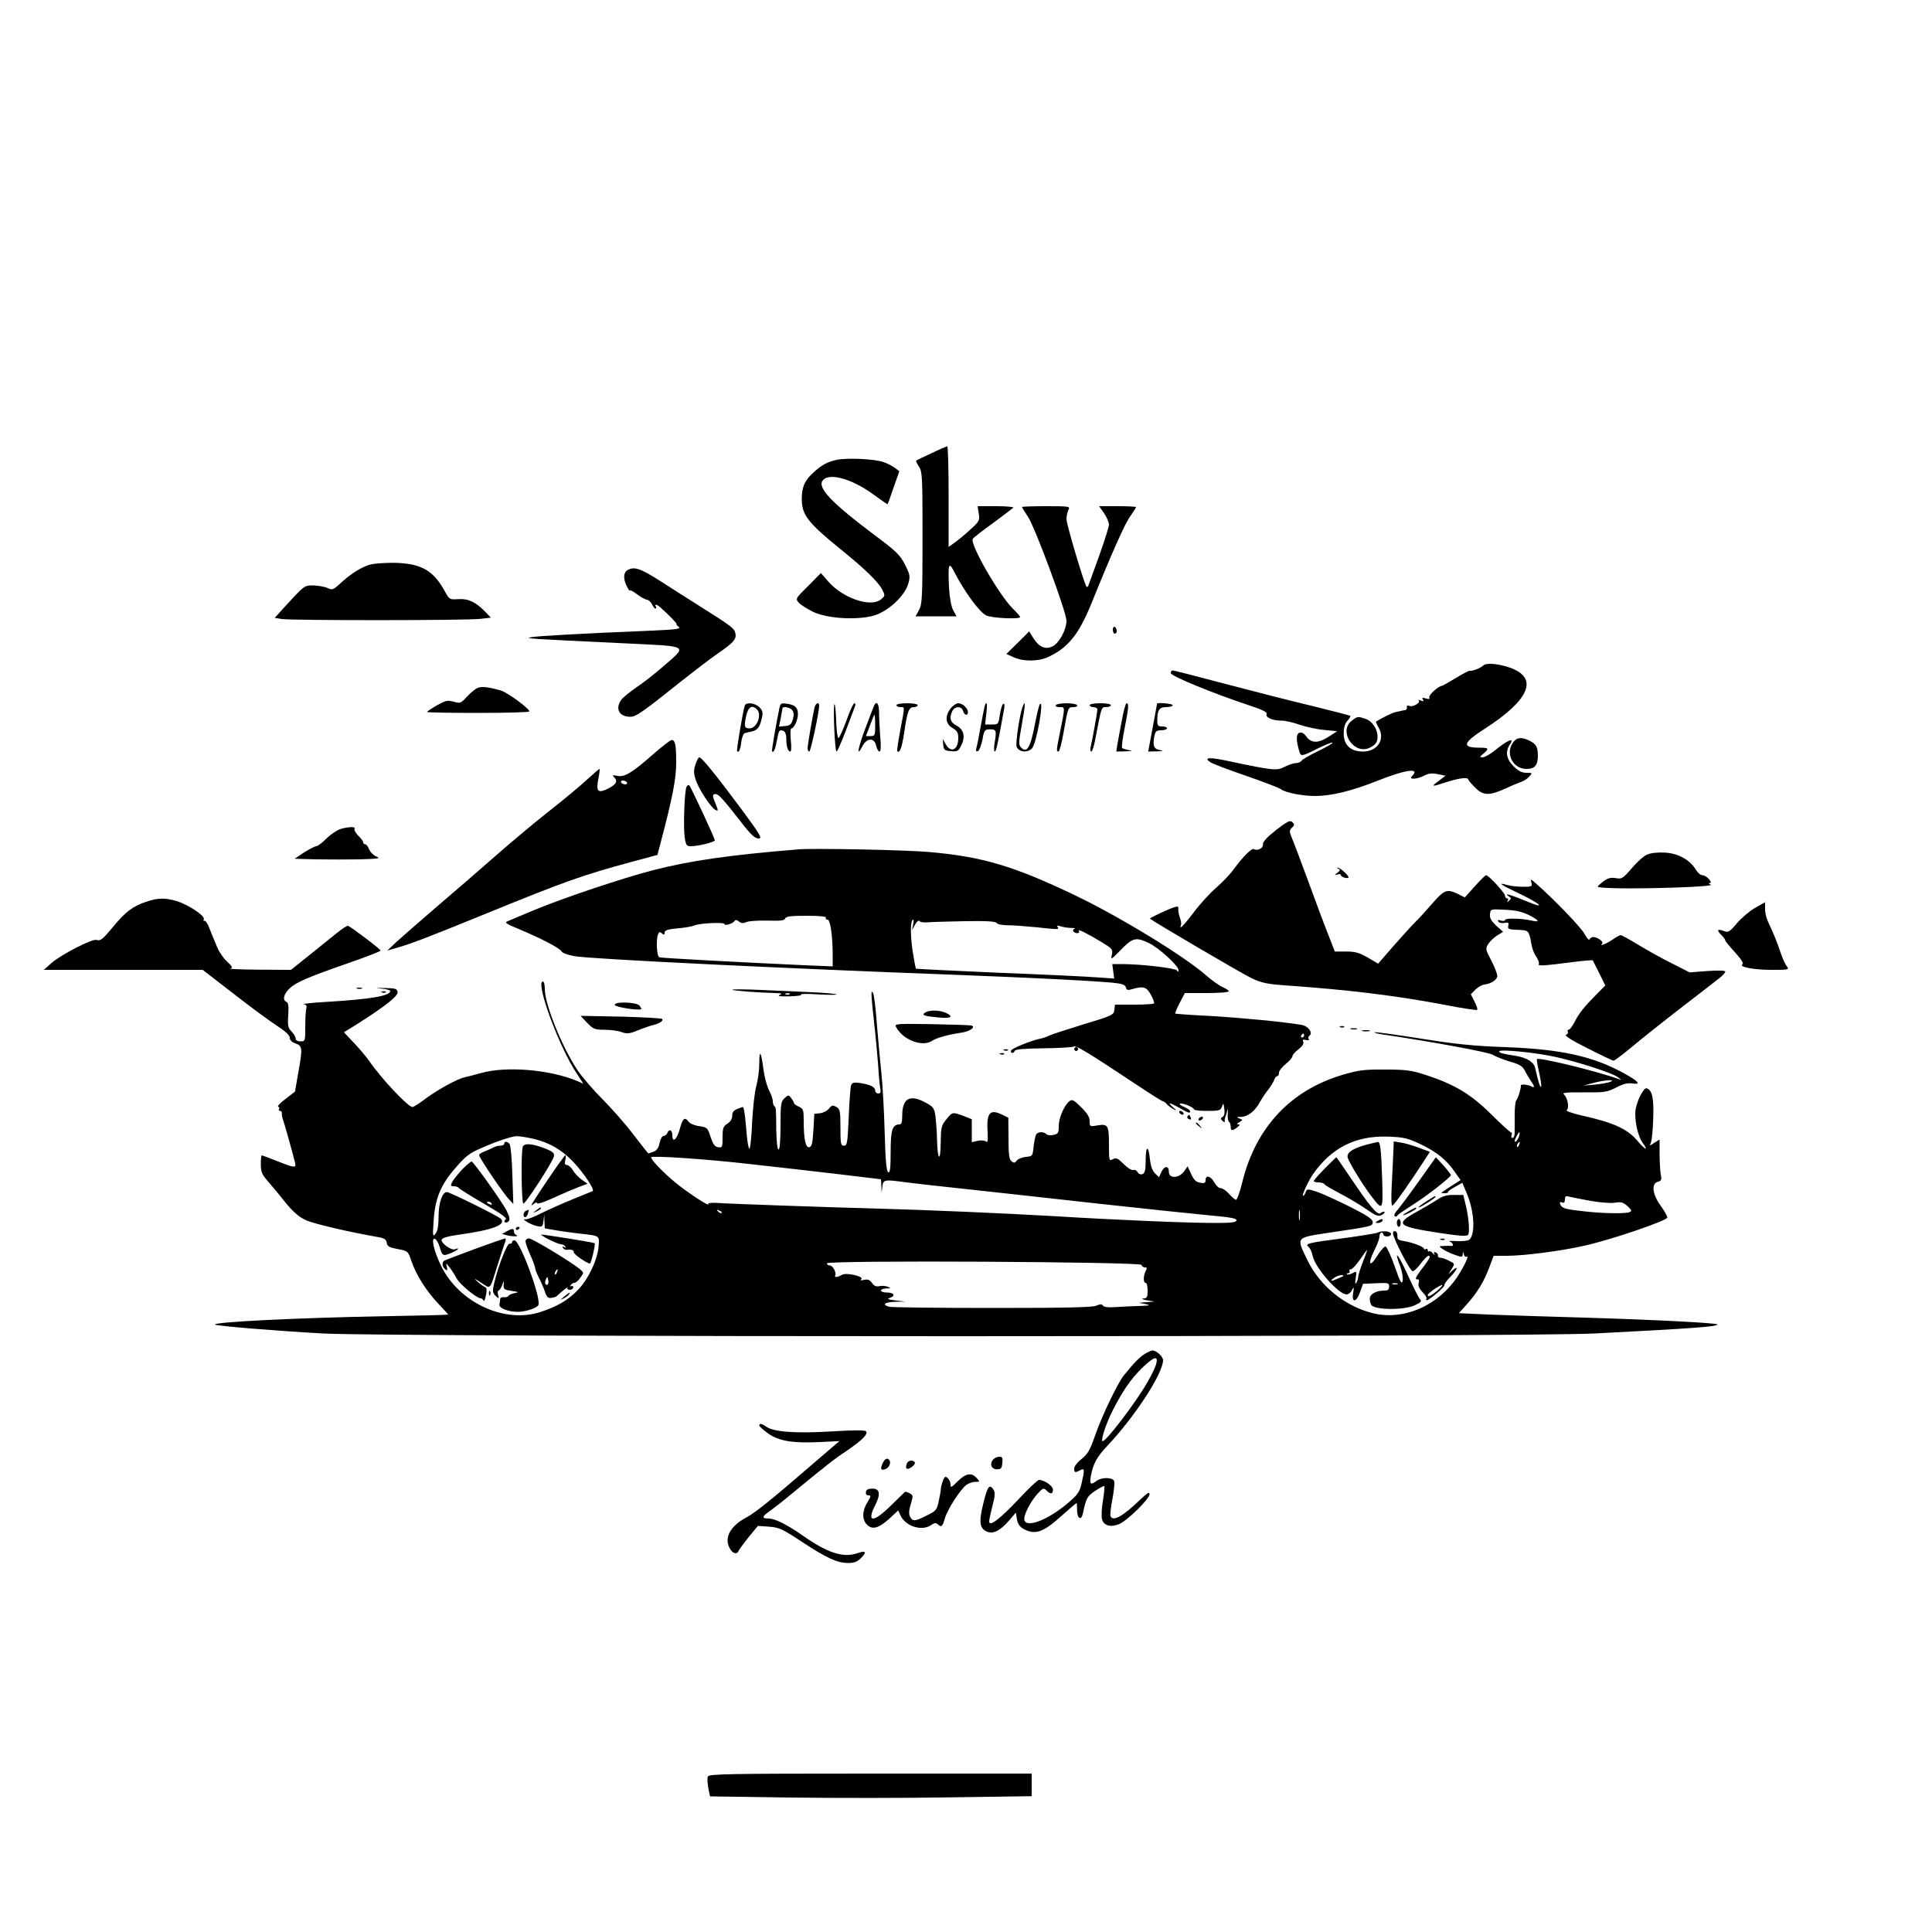 <?xml version="1.0" standalone="no"?>
<!DOCTYPE svg PUBLIC "-//W3C//DTD SVG 20010904//EN"
 "http://www.w3.org/TR/2001/REC-SVG-20010904/DTD/svg10.dtd">
<svg version="1.0" xmlns="http://www.w3.org/2000/svg"
 width="1000pt" height="1000pt" viewBox="0 0 1000 1000"
 preserveAspectRatio="xMidYMid meet">

<g transform="translate(0,1000) scale(0.1,-0.1)"
fill="#000000" stroke="none">
<path d="M4821 7654 c-41 -19 -77 -36 -79 -38 -2 -3 5 -17 15 -32 17 -26 18
-56 18 -369 0 -307 -2 -343 -18 -372 l-18 -33 106 0 106 0 -18 33 c-10 20 -18
64 -21 117 -6 122 -1 136 27 80 53 -103 133 -212 167 -226 33 -14 174 -20 174
-8 0 4 -16 23 -36 42 -72 70 -225 336 -209 363 4 6 51 43 104 81 53 39 100 75
106 80 5 4 -34 8 -88 8 l-97 0 6 -38 c6 -36 3 -41 -47 -86 -28 -26 -65 -56
-81 -67 l-28 -20 0 260 c0 144 -3 261 -7 261 -5 -1 -41 -16 -82 -36z"/>
<path d="M4331 7620 c-48 -10 -81 -28 -124 -69 -42 -38 -57 -73 -57 -133 0
-83 31 -123 201 -261 123 -99 194 -168 215 -208 16 -32 16 -33 -7 -52 -52 -42
-195 6 -271 92 l-39 45 -66 -67 c-66 -65 -67 -66 -48 -87 10 -11 43 -32 74
-47 73 -35 227 -44 315 -19 73 22 158 100 177 164 11 39 10 46 -17 100 -26 50
-44 68 -154 150 -227 170 -302 249 -271 286 33 40 147 9 257 -70 41 -30 76
-54 78 -54 1 0 15 38 31 86 l30 85 -24 18 c-14 10 -41 24 -60 30 -49 16 -186
22 -240 11z"/>
<path d="M5290 7376 c0 -3 14 -26 31 -51 36 -54 199 -493 199 -538 0 -45 -37
-115 -71 -132 -37 -19 -71 -5 -101 43 l-21 34 -59 -59 -59 -58 38 -17 c50 -23
128 -22 178 1 104 49 158 116 224 277 109 270 174 415 202 453 16 23 29 43 29
46 0 3 -43 5 -95 5 l-96 0 26 -37 c14 -21 25 -47 25 -58 0 -11 -23 -84 -50
-160 -28 -77 -53 -146 -56 -154 -2 -8 -7 -11 -10 -8 -11 11 -104 323 -104 350
0 16 5 37 10 48 10 18 6 19 -115 19 -69 0 -125 -2 -125 -4z"/>
<path d="M1907 7075 c-45 -15 -98 -50 -148 -97 -34 -31 -39 -33 -65 -21 -16 7
-49 12 -73 13 -46 0 -44 2 -153 -117 l-46 -51 36 -6 c49 -8 963 -8 1030 1 l53
6 -28 29 c-49 51 -88 70 -140 67 -46 -3 -47 -3 -72 43 -59 107 -123 142 -261
145 -56 0 -111 -4 -133 -12z"/>
<path d="M3248 7049 c-22 -12 -23 -47 -3 -85 8 -16 15 -25 15 -20 0 4 16 -4
36 -19 19 -15 43 -28 52 -29 9 -1 21 -12 27 -24 5 -12 13 -22 18 -22 4 0 5 5
2 10 -9 14 3 13 21 -2 38 -33 92 -88 86 -88 -4 0 1 -7 10 -14 15 -11 -5 -14
-135 -20 -366 -15 -595 -28 -627 -34 -37 -7 -21 -8 487 -32 339 -17 325 -7
188 -126 -39 -34 -98 -80 -133 -103 -34 -24 -69 -52 -77 -64 -32 -46 -10 -87
48 -87 28 0 62 23 252 175 77 61 167 130 201 153 80 55 98 75 90 105 -6 26
-20 36 -196 147 -63 40 -149 94 -190 121 -106 68 -138 78 -172 58z"/>
<path d="M5760 6741 c0 -12 5 -21 10 -21 6 0 10 6 10 14 0 8 -4 18 -10 21 -5
3 -10 -3 -10 -14z"/>
<path d="M7677 6555 c-14 -13 -57 -30 -70 -27 -4 1 -37 -16 -73 -38 -36 -22
-68 -40 -71 -40 -16 0 -69 -47 -65 -59 3 -10 -2 -11 -18 -6 -17 5 -21 4 -15
-6 6 -9 3 -10 -11 -5 -10 4 -15 4 -11 0 11 -11 -29 -35 -48 -28 -10 4 -15 2
-13 -7 2 -8 -4 -15 -12 -15 -8 -1 -17 -3 -20 -4 -3 -1 -15 -3 -27 -6 -16 -3
-69 -29 -101 -49 -1 -1 5 -16 14 -32 35 -60 -7 -123 -80 -123 -65 0 -101 33
-101 93 0 30 6 52 19 66 11 12 17 23 15 26 -3 2 -88 24 -189 49 -102 24 -305
76 -453 115 -147 39 -272 71 -277 71 -6 0 -10 -6 -10 -14 0 -15 219 -105 403
-166 73 -24 97 -36 93 -46 -7 -18 31 -34 78 -34 18 0 59 -9 92 -21 32 -11 90
-24 127 -27 l68 -7 -42 -27 c-55 -36 -91 -36 -117 -1 -13 18 -24 24 -37 20
-17 -7 -17 -39 1 -99 7 -24 14 -23 95 18 39 19 73 33 76 30 3 -3 -30 -22 -73
-43 -44 -21 -83 -44 -87 -50 -4 -7 -18 -13 -30 -13 -12 0 -38 -9 -58 -19 -40
-21 -55 -20 -287 29 -102 22 -134 20 -99 -4 9 -8 92 -39 185 -71 92 -32 174
-63 182 -70 21 -17 110 -35 176 -35 85 0 188 25 327 80 146 58 220 67 175 22
-18 -18 26 -16 63 3 22 12 41 14 71 8 l40 -8 -38 -29 c-38 -28 -33 -29 31 -8
69 23 120 31 124 19 2 -7 19 -27 37 -44 41 -42 74 -42 157 -4 34 16 72 31 83
35 12 4 29 15 39 26 18 20 17 20 -14 20 -24 0 -42 9 -67 34 -38 38 -44 77 -18
114 26 38 -14 21 -82 -35 -23 -18 -50 -33 -60 -33 -17 1 -17 2 4 19 31 27 28
31 -20 31 -94 0 -87 25 27 98 233 150 280 263 131 316 -60 21 -124 27 -139 11z"/>
<path d="M2473 6440 c-12 -5 -37 -25 -55 -45 -32 -35 -36 -37 -70 -27 -32 9
-42 6 -87 -19 -28 -16 -51 -32 -51 -34 0 -3 119 -5 265 -5 146 0 265 3 265 8
-2 16 -113 98 -148 108 -63 18 -96 22 -119 14z"/>
<path d="M3855 6348 c-10 -30 -44 -232 -40 -236 9 -10 17 6 22 48 3 23 11 43
17 45 6 2 23 6 38 9 30 7 42 24 52 73 6 25 3 36 -13 52 -23 23 -69 28 -76 9z
m63 -20 c27 -27 0 -98 -38 -98 -27 0 -30 10 -18 63 10 48 30 61 56 35z"/>
<path d="M4035 6339 c-15 -68 -42 -225 -39 -228 8 -9 17 10 25 55 10 55 13 59
34 51 9 -4 15 -19 15 -41 0 -40 8 -66 21 -66 5 0 6 27 2 60 -3 37 -2 60 4 60
13 0 33 45 33 73 0 34 -13 47 -53 54 -32 5 -37 3 -42 -18z m65 -14 c9 -11 10
-25 4 -48 -8 -26 -15 -33 -41 -35 l-31 -3 9 43 c4 24 8 46 9 51 0 13 37 7 50
-8z"/>
<path d="M4216 6338 c-12 -54 -36 -196 -36 -211 0 -9 4 -17 9 -17 7 0 51 204
51 238 0 21 -19 13 -24 -10z"/>
<path d="M4319 6355 c-8 -14 2 -245 11 -245 4 0 25 48 48 108 22 59 43 115 47
125 4 9 3 17 -3 17 -5 0 -24 -40 -41 -90 -18 -49 -37 -90 -41 -90 -5 0 -11 42
-12 93 -2 50 -6 88 -9 82z"/>
<path d="M4526 6352 c-2 -4 -23 -57 -45 -117 -41 -107 -50 -161 -17 -97 23 44
62 45 71 2 4 -16 11 -30 17 -30 7 0 9 25 4 77 -3 42 -6 98 -6 125 0 43 -11 61
-24 40z m4 -107 c0 -51 -2 -55 -24 -55 l-24 0 21 55 c11 30 21 55 23 55 2 0 4
-25 4 -55z"/>
<path d="M4640 6350 c0 -5 9 -10 20 -10 24 0 24 8 0 -119 -11 -58 -18 -106
-16 -109 13 -13 24 17 36 95 16 111 24 133 50 133 11 0 20 5 20 10 0 6 -25 10
-55 10 -30 0 -55 -4 -55 -10z"/>
<path d="M4921 6334 c-31 -40 -28 -81 9 -102 24 -14 30 -24 30 -52 0 -61 -38
-80 -65 -32 l-15 27 2 -30 c3 -27 7 -30 40 -33 34 -3 39 0 54 31 22 45 12 82
-26 102 -32 16 -38 41 -20 76 14 25 47 25 55 -1 7 -23 25 -27 25 -6 0 20 -28
46 -50 46 -10 0 -28 -12 -39 -26z"/>
<path d="M5096 6343 c-2 -10 -12 -58 -21 -108 -9 -49 -18 -98 -22 -109 -3 -12
-1 -17 8 -14 7 2 18 29 24 59 9 51 12 54 40 54 33 0 34 -6 22 -77 -3 -21 -2
-38 2 -38 7 0 15 35 48 219 4 22 2 32 -5 27 -5 -3 -13 -29 -17 -56 -7 -49 -8
-50 -42 -50 l-34 0 6 55 c7 53 2 74 -9 38z"/>
<path d="M5292 6339 c-14 -38 -34 -172 -31 -199 5 -32 57 -40 81 -13 23 26 63
251 41 229 -5 -4 -17 -55 -28 -113 -22 -113 -40 -143 -70 -112 -13 13 -13 26
4 119 19 103 20 136 3 89z"/>
<path d="M5465 6350 c-4 -6 5 -10 20 -10 29 0 29 5 -1 -143 -16 -80 -17 -87
-5 -87 5 0 16 44 26 98 23 132 23 132 51 132 14 0 22 4 19 10 -3 6 -28 10 -55
10 -27 0 -52 -4 -55 -10z"/>
<path d="M5640 6350 c0 -5 9 -10 20 -10 11 0 20 -6 20 -12 0 -13 -25 -153 -35
-195 -3 -13 -1 -23 4 -23 4 0 14 28 20 63 33 173 31 167 57 167 13 0 24 5 24
10 0 6 -25 10 -55 10 -30 0 -55 -4 -55 -10z"/>
<path d="M5806 6268 c-10 -51 -20 -108 -23 -125 l-5 -33 48 1 c34 2 40 3 19 6
-16 3 -33 8 -37 11 -3 4 2 50 13 102 21 108 23 130 10 130 -5 0 -16 -42 -25
-92z"/>
<path d="M5989 6358 c0 -2 -11 -58 -23 -125 l-23 -123 46 1 c31 1 37 3 18 6
-34 5 -41 21 -33 68 6 31 11 35 36 35 17 0 30 5 30 10 0 6 -11 10 -25 10 -21
0 -25 5 -25 28 0 57 10 72 46 72 19 0 34 5 34 10 0 8 -78 15 -81 8z"/>
<path d="M6996 6269 c-71 -56 15 -181 96 -138 29 15 38 28 38 57 0 38 -27 79
-61 91 -42 14 -42 14 -73 -10z"/>
<path d="M7827 6150 c-34 -57 7 -130 74 -130 43 0 59 19 59 69 0 43 -9 60 -41
76 -44 23 -72 19 -92 -15z"/>
<path d="M3390 6104 c-118 -104 -156 -127 -193 -120 -25 5 -29 4 -19 -6 21
-21 13 -37 -29 -59 -54 -27 -65 -17 -52 50 6 28 8 51 6 51 -3 0 -35 -28 -71
-61 -37 -34 -123 -105 -192 -159 -69 -54 -192 -157 -275 -230 -82 -72 -222
-193 -310 -268 -87 -75 -180 -156 -205 -179 l-45 -43 55 16 c70 20 169 58 460
177 414 169 499 198 749 266 l134 36 13 50 c65 246 84 343 84 428 0 91 -5 117
-24 117 -6 -1 -45 -30 -86 -66z m-145 -154 c3 -5 -1 -10 -9 -10 -8 0 -18 5
-21 10 -3 6 1 10 9 10 8 0 18 -4 21 -10z"/>
<path d="M3600 6044 c-10 -29 -10 -46 0 -77 14 -48 82 -152 105 -160 13 -6 13
-3 0 30 -19 44 -19 53 -1 53 15 0 40 -27 134 -148 48 -62 70 -82 88 -82 21 0
11 17 -93 158 -129 173 -201 262 -213 262 -5 0 -14 -16 -20 -36z"/>
<path d="M3554 5929 c-11 -18 -18 -208 -10 -263 6 -40 10 -46 31 -46 39 0 125
21 125 31 0 9 -124 277 -133 285 -3 3 -8 0 -13 -7z"/>
<path d="M6605 5704 c-48 -38 -69 -61 -68 -74 3 -20 -29 -36 -47 -25 -11 7
-59 -42 -105 -105 -16 -23 -56 -65 -88 -93 -33 -28 -86 -86 -118 -129 -56 -73
-77 -94 -66 -65 2 6 0 23 -6 37 -5 14 -9 33 -8 43 2 15 -2 17 -19 12 -32 -10
-132 -57 -128 -60 19 -16 479 -286 526 -308 53 -25 82 -31 185 -38 326 -23
565 -53 815 -100 90 -18 165 -29 168 -26 3 3 -3 22 -14 43 l-19 38 24 24 c13
13 34 25 46 26 35 4 67 25 67 45 0 10 -14 46 -31 79 -31 59 -31 62 -15 87 9
14 30 34 47 44 l29 18 -36 32 c-26 25 -34 39 -32 59 3 27 3 27 78 23 54 -2 88
-10 123 -27 55 -28 60 -39 15 -29 -52 12 -138 14 -138 3 0 -5 -10 -6 -21 -3
-15 5 -19 4 -14 -5 4 -6 18 -10 32 -7 20 4 24 1 20 -14 -4 -16 1 -19 31 -21
57 -2 61 -3 71 -13 6 -6 13 -30 16 -54 3 -23 14 -56 26 -72 11 -16 17 -34 14
-39 -7 -11 20 -10 188 12 48 6 89 9 91 7 1 -2 17 -32 34 -67 l31 -63 -42 -42
c-68 -69 -93 -100 -116 -145 -12 -23 -26 -42 -32 -42 -6 0 -7 -5 -4 -10 3 -6
-1 -13 -9 -16 -10 -4 29 -29 111 -70 69 -35 130 -64 135 -64 5 0 46 31 92 69
45 38 158 128 251 200 94 72 185 143 203 157 17 13 32 29 32 35 0 6 -35 7 -92
3 l-93 -7 -90 46 c-49 24 -128 68 -174 96 -46 28 -88 51 -92 51 -5 0 -25 -11
-45 -25 -33 -22 -67 -35 -51 -18 9 8 -24 32 -45 33 -9 0 -18 -6 -21 -12 -2 -7
-13 5 -25 27 -17 34 -162 184 -254 264 -26 23 -27 23 -21 2 5 -19 1 -21 -43
-21 -27 0 -64 4 -82 9 -54 16 -36 2 51 -39 120 -56 157 -91 49 -45 -80 33
-124 46 -92 25 13 -8 13 -11 1 -22 -10 -10 -12 -10 -7 0 4 6 2 12 -3 12 -6 0
-11 6 -11 14 0 14 -85 106 -98 106 -4 0 -30 -26 -58 -57 l-52 -58 -36 18 c-57
27 -70 22 -133 -50 -32 -37 -72 -81 -89 -97 -17 -17 -67 -72 -111 -122 l-80
-92 -54 32 c-44 25 -65 31 -112 31 l-58 0 -35 90 c-20 50 -66 173 -103 275
-38 102 -75 202 -84 222 -14 34 -14 39 0 54 14 13 14 17 2 29 -12 11 -25 4
-84 -41z"/>
<path d="M1762 5709 c-18 -6 -51 -28 -72 -49 -22 -22 -46 -40 -53 -40 -7 0
-35 -15 -63 -32 l-49 -33 112 -3 c62 -1 164 -1 225 0 99 3 110 5 85 15 -15 7
-32 24 -37 38 -5 14 -14 25 -20 25 -5 0 -10 4 -10 10 0 5 -11 21 -26 35 -14
14 -22 30 -19 35 8 12 -28 12 -73 -1z"/>
<path d="M4135 5604 c-363 -30 -560 -58 -758 -109 -154 -40 -456 -141 -601
-201 -72 -30 -140 -58 -150 -63 -16 -6 -4 -14 60 -40 117 -49 214 -100 220
-115 3 -8 33 -19 67 -25 81 -15 1094 -64 1957 -96 416 -16 695 -30 824 -41 54
-5 70 -11 73 -24 4 -15 10 -17 36 -9 56 16 71 11 94 -30 12 -21 19 -41 16 -45
-4 -3 -50 -6 -104 -6 l-98 0 -3 -27 c-3 -26 -10 -30 -157 -74 -84 -26 -165
-52 -180 -59 -14 -7 -35 -14 -46 -16 -46 -9 -150 -51 -152 -62 -4 -15 14 -16
19 -1 3 8 52 12 148 13 80 1 151 5 157 9 12 8 72 -29 351 -214 57 -38 107 -69
111 -69 5 0 14 -7 21 -16 8 -8 23 -20 34 -25 18 -9 18 -7 -3 10 -31 28 -19 26
35 -4 49 -28 54 -29 54 -16 0 5 -14 14 -32 22 -17 7 -26 15 -20 17 14 4 72
-20 72 -30 0 -5 31 -8 69 -8 62 0 69 2 76 23 7 20 8 18 12 -12 3 -21 0 -37 -9
-42 -11 -7 -11 -10 0 -21 8 -7 12 -8 11 -3 -1 6 1 17 4 25 3 8 8 24 10 35 3
11 3 3 2 -17 -2 -21 1 -41 6 -44 5 -3 9 -14 9 -25 0 -23 8 -24 34 -4 14 11 16
15 5 15 -9 1 -8 4 6 12 19 11 19 11 0 19 -17 6 -15 8 8 8 37 1 74 31 99 78 12
21 31 50 44 65 12 16 25 37 29 48 3 11 11 20 16 20 5 0 9 8 9 18 0 9 16 30 35
45 19 15 35 34 35 41 0 7 14 22 31 35 19 15 28 28 25 38 -5 12 -1 14 14 10 12
-3 18 -1 14 5 -4 6 -2 13 3 17 21 13 -5 50 -39 56 -94 16 -303 36 -467 46
-102 5 -187 11 -188 13 -2 2 8 26 23 55 l27 51 113 0 c63 0 114 4 114 9 0 5
-14 14 -32 22 -17 7 -56 35 -87 62 -114 100 -447 303 -681 415 -314 150 -476
198 -750 222 -124 11 -594 20 -675 14z m140 -354 c-3 -5 0 -10 8 -10 15 0 27
-83 27 -189 l0 -53 -147 6 c-327 15 -739 37 -750 41 -14 5 -18 90 -7 119 5 13
9 14 20 5 11 -9 14 -8 14 4 0 12 16 17 68 22 37 3 76 10 87 15 27 12 155 18
155 7 0 -11 43 2 52 16 4 7 12 6 23 -3 11 -9 22 -10 38 -3 12 6 61 9 109 8 67
-2 88 0 92 11 4 11 30 14 111 14 68 0 104 -4 100 -10z m451 -37 l-6 -28 16 29
c9 16 19 24 23 19 3 -6 22 -9 41 -7 19 2 106 4 193 6 113 2 160 -1 165 -9 4
-7 30 -12 57 -12 28 0 93 -5 145 -10 120 -13 123 -13 114 1 -5 8 0 9 17 3 13
-4 38 -8 54 -8 17 0 24 -2 17 -4 -16 -6 -5 -23 14 -23 8 0 12 5 8 11 -7 13 39
-10 119 -58 54 -33 58 -37 52 -65 -7 -28 -4 -26 47 26 61 63 78 67 146 34 50
-24 152 -117 152 -139 0 -11 -2 -11 -8 -2 -8 12 -185 33 -286 33 l-49 0 5 -37
5 -38 -86 6 c-47 4 -277 15 -511 24 -234 10 -427 20 -429 21 -2 2 -10 45 -18
96 -12 84 -11 158 4 158 3 0 2 -12 -1 -27z m2024 -573 c0 -5 -5 -10 -11 -10
-5 0 -7 5 -4 10 3 6 8 10 11 10 2 0 4 -4 4 -10z"/>
<path d="M8524 5576 c-17 -7 -52 -39 -79 -71 -45 -52 -51 -56 -82 -50 -25 4
-40 0 -63 -16 -16 -13 -30 -25 -30 -28 0 -10 185 -12 400 -5 119 4 197 10 185
15 -11 4 -14 8 -6 8 20 1 -17 41 -38 41 -9 0 -24 13 -33 28 -31 52 -93 86
-162 89 -37 2 -73 -2 -92 -11z"/>
<path d="M6928 5503 c10 -4 9 -9 -5 -20 -17 -13 -17 -14 0 -9 9 3 17 2 17 -3
0 -5 9 -11 20 -14 11 -3 20 -2 20 2 0 11 -45 51 -56 50 -5 0 -3 -3 4 -6z"/>
<path d="M755 5332 c-68 -23 -106 -52 -167 -126 -59 -71 -67 -77 -89 -71 -22
7 -185 -77 -233 -120 l-39 -35 411 0 411 0 158 -122 c87 -68 189 -143 226
-167 45 -29 67 -50 67 -63 0 -12 11 -23 30 -29 36 -13 37 -24 13 -156 l-16
-93 -49 -38 c-27 -20 -44 -38 -38 -40 5 -2 8 -8 4 -13 -3 -5 0 -9 6 -9 6 0 10
-6 9 -12 -1 -7 1 -20 4 -28 6 -14 51 -175 64 -227 7 -30 -1 -29 -92 7 -42 17
-78 30 -80 30 -3 0 -5 -21 -5 -46 0 -38 6 -53 33 -84 17 -20 59 -69 91 -110
44 -54 72 -78 110 -96 43 -19 223 -61 378 -88 28 -5 37 -12 40 -29 2 -18 13
-24 56 -32 53 -10 54 -11 71 -61 24 -72 77 -155 138 -220 29 -31 53 -57 53
-58 0 -2 -154 -6 -342 -9 -442 -8 -878 -30 -865 -43 7 -7 306 -32 559 -46 332
-19 6229 -19 6583 0 504 26 644 36 633 47 -7 8 -347 25 -688 35 -190 5 -414
13 -497 16 l-152 7 43 48 c53 59 88 117 116 193 l21 56 69 0 c85 0 275 24 395
51 136 29 435 131 435 147 0 8 -16 36 -35 62 -42 58 -49 114 -14 123 18 5 21
11 15 38 -3 17 -6 65 -6 106 l0 75 -27 -17 c-25 -17 -26 -17 -18 1 5 11 10 66
12 124 4 105 -5 148 -34 157 -14 5 -48 -58 -57 -108 -8 -48 10 -138 35 -172
35 -48 14 -40 -29 12 -49 57 -122 91 -276 125 -57 13 -94 26 -87 30 15 10 5
66 -15 82 -10 8 17 11 104 10 107 -1 121 1 167 25 36 19 61 25 84 21 47 -7 34
10 -42 52 -161 89 -325 125 -612 136 -166 6 -258 15 -439 44 -126 20 -234 35
-240 33 -6 -2 12 -7 39 -11 257 -38 545 -91 570 -105 17 -10 58 -26 91 -36 47
-13 65 -24 75 -44 7 -14 21 -38 31 -53 21 -30 23 -42 6 -32 -15 10 -58 14 -56
6 2 -12 -14 -66 -24 -78 -5 -7 -8 -40 -8 -75 0 -35 0 -76 0 -91 0 -16 -5 -28
-11 -28 -6 0 -9 7 -5 15 3 8 2 14 -2 13 -4 0 -50 41 -102 93 -106 105 -190
156 -340 205 -74 24 -102 28 -210 28 -109 1 -137 -3 -220 -27 -270 -80 -450
-272 -520 -556 -12 -50 -27 -91 -32 -91 -5 0 -22 14 -36 30 -15 17 -34 30 -44
30 -10 0 -24 14 -33 30 -17 33 -45 40 -45 12 0 -15 -6 -18 -27 -14 -21 3 -33
14 -47 44 l-19 41 -19 -27 c-27 -36 -78 -37 -78 -1 0 33 -24 32 -39 -2 l-12
-26 -21 20 c-14 14 -22 39 -26 72 -7 75 -22 73 -22 -4 0 -51 -4 -67 -16 -72
-10 -4 -20 0 -26 10 -4 9 -15 14 -22 11 -8 -3 -30 11 -50 31 -30 30 -39 34
-56 25 -19 -10 -20 -8 -20 72 0 104 -5 112 -59 103 -40 -7 -41 -6 -41 22 0 21
-12 41 -45 73 -38 38 -46 41 -60 30 -28 -23 -55 -87 -55 -129 0 -34 -3 -40
-26 -45 -15 -4 -32 -2 -37 3 -15 15 -44 14 -54 -1 -4 -7 -10 -35 -13 -63 -5
-49 -6 -50 -40 -53 -19 -2 -40 -10 -47 -19 -10 -13 -15 -14 -28 -3 -12 10 -15
36 -15 119 l-1 106 -35 17 c-62 29 -79 6 -72 -96 2 -42 0 -52 -9 -44 -7 5 -26
7 -43 3 l-30 -7 0 60 0 59 -43 17 c-57 21 -58 21 -89 -18 -26 -32 -28 -42 -29
-123 -1 -105 -17 -86 -19 22 -1 39 -5 91 -8 117 -7 44 -10 49 -55 73 -79 42
-117 19 -117 -69 0 -33 -4 -46 -14 -46 -37 0 -46 -28 -46 -142 0 -83 -3 -109
-12 -106 -10 4 -15 59 -19 209 -3 112 -11 249 -17 304 -6 55 -16 168 -23 250
-6 83 -15 157 -20 165 -12 22 -11 -3 5 -150 8 -69 17 -168 21 -220 3 -52 8
-107 11 -122 4 -21 2 -28 -10 -28 -9 0 -16 7 -16 15 0 18 -24 31 -76 39 -34 5
-43 3 -49 -12 -3 -9 -9 -83 -12 -164 -6 -135 -8 -148 -25 -148 -16 0 -18 9
-18 95 0 86 -2 95 -22 106 -18 10 -24 8 -37 -9 -9 -11 -29 -22 -46 -24 l-30
-3 -5 -85 c-4 -67 -8 -85 -21 -88 -19 -4 -29 41 -29 136 0 57 -2 63 -25 74
-14 6 -25 14 -25 18 0 3 -6 15 -14 25 -14 19 -15 19 -35 1 -19 -17 -21 -30
-21 -143 0 -75 -4 -123 -10 -123 -6 0 -11 40 -12 98 -1 118 -1 119 -11 128 -4
4 -7 15 -7 25 0 10 -9 36 -20 57 -11 21 -24 71 -29 111 -12 91 -21 102 -21 25
0 -33 -7 -84 -15 -114 -9 -30 -18 -115 -22 -188 -3 -73 -9 -135 -14 -137 -4
-3 -10 30 -14 72 -7 90 -14 143 -20 143 -2 0 -15 -4 -29 -10 -18 -7 -26 -17
-26 -35 0 -15 -9 -31 -25 -41 -22 -14 -25 -24 -25 -71 0 -51 -2 -54 -22 -51
-18 2 -27 15 -40 53 -15 48 -18 50 -58 56 -24 3 -48 13 -55 22 -20 28 -31 20
-46 -35 -15 -56 -39 -77 -39 -34 0 28 -17 35 -26 11 -4 -8 -12 -15 -20 -15 -7
0 -16 -16 -20 -36 -5 -25 -14 -38 -31 -45 -13 -5 -26 -9 -27 -9 -2 0 -36 44
-77 97 -41 54 -113 136 -160 183 -47 47 -104 113 -128 148 -80 118 -171 343
-171 421 0 23 -4 41 -10 41 -41 0 83 -339 175 -476 l34 -53 -32 14 c-142 59
-366 78 -497 41 -36 -10 -74 -20 -85 -22 -35 -7 -138 -63 -200 -109 -33 -25
-64 -45 -70 -45 -23 0 -164 150 -225 240 -13 19 -48 60 -77 91 l-53 56 68 42
c148 94 212 145 210 166 -3 18 -11 20 -68 21 -45 1 -51 0 -17 -3 26 -2 47 -8
47 -12 0 -26 -101 -43 -335 -57 -71 -4 -122 -10 -112 -12 12 -2 16 -9 13 -19
-3 -8 -6 -50 -6 -94 0 -78 0 -79 -25 -79 -16 0 -25 6 -25 15 0 8 -9 24 -21 36
-18 18 -21 30 -17 85 3 46 0 65 -9 68 -22 9 -15 41 15 69 34 33 95 59 305 132
92 32 167 61 167 65 0 7 -152 122 -169 128 -5 1 -30 -15 -57 -37 -27 -22 -91
-73 -143 -115 l-95 -76 -165 1 c-91 1 -158 3 -149 6 14 3 11 10 -17 36 -19 18
-41 50 -50 72 -9 22 -20 49 -25 60 -4 11 -14 34 -21 52 -7 17 -17 29 -21 27
-4 -3 -6 1 -3 8 7 18 -80 75 -140 94 -62 18 -98 17 -160 -4z m7294 -802 c121
-27 301 -85 326 -106 20 -16 20 -16 0 -8 -115 41 -410 113 -420 102 -2 -2 3
-32 11 -67 8 -35 13 -68 11 -75 -4 -10 -15 24 -31 96 -7 31 -42 53 -101 63
-70 11 -85 15 -85 23 0 13 189 -6 289 -28z m285 -130 c-11 -4 -47 -11 -80 -14
l-59 -5 50 13 c58 16 124 21 89 6z m-471 -280 c-5 -19 -23 -39 -23 -25 0 9 20
45 24 45 2 0 2 -9 -1 -20z m-5123 -10 c93 -18 165 -57 230 -127 52 -55 108
-139 98 -148 -2 -1 -46 -19 -98 -40 -52 -21 -126 -54 -165 -73 -38 -20 -77
-35 -85 -33 -28 5 28 -29 59 -35 28 -6 30 -4 34 27 l4 34 1 -36 2 -37 63 -11
c34 -5 87 -13 117 -16 107 -12 103 -9 98 -69 -6 -68 -54 -169 -107 -223 -50
-52 -106 -85 -191 -113 -187 -63 -425 47 -518 240 -37 77 -52 145 -31 138 8
-3 18 -21 24 -40 14 -49 17 -51 59 -34 34 14 53 32 21 20 -19 -8 -75 33 -69
50 3 9 36 18 87 25 176 24 250 52 219 83 -14 14 -264 138 -279 138 -24 0 -43
-57 -43 -128 0 -47 -5 -74 -16 -88 -14 -17 -15 -13 -10 61 7 119 35 189 111
277 55 64 74 79 137 106 77 34 152 59 179 61 9 1 40 -3 69 -9z m4612 -32 c84
-40 136 -82 178 -144 l30 -42 -50 -32 c-28 -18 -50 -33 -50 -34 0 -1 9 -2 19
-2 11 0 18 3 16 6 -2 3 14 15 35 26 l39 22 21 -50 c40 -92 48 -210 17 -243 -6
-7 -34 -10 -66 -9 -31 2 -48 1 -38 -2 16 -5 25 -25 10 -23 -5 1 -21 1 -38 0
-29 -1 -29 -1 -8 -16 12 -9 40 -22 63 -30 37 -13 40 -13 41 3 1 15 2 15 6 -1
2 -9 9 -15 14 -12 15 10 -8 -41 -44 -98 -100 -154 -280 -234 -442 -194 -143
36 -272 140 -336 271 -61 125 -66 119 114 146 222 33 222 33 222 55 0 15 -29
34 -120 80 -67 33 -143 68 -170 77 -48 15 -50 15 -57 -3 -4 -11 -10 -19 -13
-19 -9 0 24 72 50 111 96 138 221 201 387 196 85 -3 104 -8 170 -39z m511 -3
c-3 -9 -8 -14 -10 -11 -3 3 -2 9 2 15 9 16 15 13 8 -4z m-3983 -100 c118 -13
320 -36 448 -51 l232 -28 2 -35 1 -36 4 33 c5 37 9 38 125 22 40 -5 177 -21
303 -34 127 -14 433 -47 680 -75 248 -27 512 -55 588 -62 103 -9 137 -15 137
-25 0 -11 -25 -14 -112 -14 -140 0 -504 15 -828 35 -282 16 -645 32 -940 40
-255 7 -749 24 -812 29 -26 1 -45 -1 -42 -6 11 -18 -104 57 -169 110 -61 50
-127 118 -127 132 0 10 295 -10 510 -35z m4354 -191 c48 -8 105 -13 126 -9 31
5 42 2 64 -18 22 -21 24 -26 10 -31 -23 -9 -137 -7 -233 4 -101 11 -117 16
-125 36 -4 12 -2 15 9 10 10 -4 15 1 15 15 0 17 4 20 23 15 12 -3 62 -13 111
-22z m-1507 -96 c-2 -13 -4 -3 -4 22 0 25 2 35 4 23 2 -13 2 -33 0 -45z
m-2992 34 c-3 -3 -11 0 -18 7 -9 10 -8 11 6 5 10 -3 15 -9 12 -12z m2173 -269
c2 -7 10 -13 18 -13 11 0 12 -4 4 -19 -13 -25 -13 -61 0 -61 6 0 10 -18 10
-40 0 -34 -3 -40 -22 -41 -13 -1 -5 -5 17 -9 l40 -7 -40 -3 -40 -3 35 -7 c29
-6 21 -8 -40 -10 -41 -1 -97 -4 -125 -6 -30 -2 -52 1 -56 8 -6 9 -14 9 -34 0
-19 -9 -162 -12 -538 -12 -282 0 -522 3 -534 6 -40 11 -25 24 30 26 l52 1 -50
6 c-41 5 -46 8 -27 14 29 11 19 27 -19 27 -37 0 -39 20 -1 21 24 0 25 1 7 9
-11 4 -30 6 -43 3 -17 -4 -28 1 -39 17 -12 16 -21 20 -42 15 -15 -3 -21 -2
-14 3 21 14 -76 37 -98 24 -21 -13 -42 -16 -36 -4 8 13 -12 52 -28 52 -8 0
-15 5 -15 11 0 17 1622 8 1628 -8z"/>
<path d="M2610 4080 c0 -5 -9 -10 -20 -10 -11 0 -28 -4 -38 -10 -9 -5 -29 -14
-44 -20 -16 -5 -28 -14 -28 -19 0 -13 125 -199 155 -229 l22 -24 -5 149 c-2
81 -9 154 -14 161 -12 15 -28 16 -28 2z"/>
<path d="M2706 4065 c-10 -26 -7 -295 3 -295 12 0 154 219 158 245 3 16 -5 24
-40 38 -69 28 -113 32 -121 12z"/>
<path d="M2838 3898 c-90 -134 -100 -150 -75 -129 10 8 17 9 17 3 0 -6 37 6
83 27 45 21 104 46 130 56 l48 18 -30 21 c-16 12 -37 33 -46 49 -9 15 -23 27
-31 27 -10 0 -13 7 -8 25 3 14 4 25 0 25 -3 0 -43 -55 -88 -122z"/>
<path d="M2393 3948 c-22 -24 -46 -53 -52 -65 -10 -20 -9 -23 8 -23 11 0 22
-4 26 -9 3 -5 62 -42 131 -82 83 -48 121 -75 112 -80 -7 -4 -9 -11 -5 -15 4
-4 13 -2 19 4 9 9 6 22 -10 56 -23 45 -168 249 -181 254 -3 1 -25 -17 -48 -40z
m152 -178 c3 -6 -1 -7 -9 -4 -18 7 -21 14 -7 14 6 0 13 -4 16 -10z"/>
<path d="M2774 3734 c-18 -14 -18 -15 4 -4 12 6 22 13 22 15 0 8 -5 6 -26 -11z"/>
<path d="M2723 3733 c-15 -5 -18 -33 -4 -33 5 0 11 9 14 20 3 11 4 20 4 19 -1
0 -8 -3 -14 -6z"/>
<path d="M2670 3639 c0 -5 5 -7 10 -4 6 3 10 8 10 11 0 2 -4 4 -10 4 -5 0 -10
-5 -10 -11z"/>
<path d="M2621 3626 l-23 -13 23 -6 c28 -8 70 -8 52 0 -7 2 -13 11 -13 19 0
17 -8 17 -39 0z"/>
<path d="M2840 3585 c25 -13 53 -24 62 -25 9 0 20 -5 24 -12 5 -7 3 -8 -6 -3
-9 5 -11 4 -6 -4 4 -6 13 -11 19 -10 25 3 37 -1 37 -13 0 -11 69 -58 83 -58 7
0 30 100 25 105 -3 4 -264 46 -277 45 -3 -1 14 -12 39 -25z"/>
<path d="M2457 3535 c-81 -30 -152 -57 -157 -60 -14 -9 -12 -31 4 -44 12 -10
13 -8 9 11 -6 23 -6 23 14 -2 11 -14 27 -39 36 -56 16 -31 104 -104 125 -104
6 0 12 -6 15 -12 2 -7 8 5 12 27 6 28 4 40 -4 43 -7 2 -24 15 -39 28 -22 20
-18 19 18 -5 52 -34 43 -44 88 99 17 52 33 103 37 113 4 9 3 17 -1 17 -5 -1
-76 -25 -157 -55z"/>
<path d="M2720 3575 c0 -8 11 -40 25 -71 14 -31 25 -62 25 -68 0 -7 9 -29 20
-51 11 -21 25 -54 31 -72 8 -26 16 -33 32 -31 12 2 24 5 27 8 23 22 62 53 57
45 -3 -6 2 -11 12 -11 10 0 18 6 18 13 0 7 -5 9 -10 6 -6 -3 -7 -1 -3 5 4 7
13 12 19 12 7 0 21 12 31 27 19 26 19 26 -5 46 -52 41 -244 157 -261 157 -10
0 -18 -7 -18 -15z m163 -160 c-3 -9 -8 -14 -10 -11 -3 3 -2 9 2 15 9 16 15 13
8 -4z m-47 -62 c-11 -11 -19 6 -11 24 8 17 8 17 12 0 3 -10 2 -21 -1 -24z"/>
<path d="M2650 3570 c0 -5 -5 -9 -12 -7 -13 2 -58 -112 -79 -200 -11 -46 -10
-53 6 -70 18 -17 18 -17 13 5 -3 12 -2 22 2 22 5 0 13 12 19 28 10 26 10 26 8
2 -2 -22 3 -26 38 -31 42 -6 43 -8 11 -14 -10 -2 -22 -8 -25 -13 -3 -5 -14 -8
-23 -6 -10 1 -18 -3 -19 -9 0 -7 -2 -20 -4 -29 -3 -19 45 -38 95 -38 41 0 101
20 107 36 14 37 -96 333 -124 334 -7 0 -13 -4 -13 -10z"/>
<path d="M2531 3304 c0 -11 3 -14 6 -6 3 7 2 16 -1 19 -3 4 -6 -2 -5 -13z"/>
<path d="M2920 3289 c-22 -18 -22 -19 -3 -10 12 6 25 16 28 21 9 15 3 12 -25
-11z"/>
<path d="M7072 4075 c-73 -20 -104 -42 -96 -68 9 -28 78 -141 121 -197 61 -80
62 -78 57 87 -5 156 -10 193 -22 192 -4 0 -31 -7 -60 -14z"/>
<path d="M7212 4038 c-1 -29 -5 -104 -8 -165 -4 -70 -3 -113 3 -113 8 0 94
123 176 250 l18 28 -56 21 c-30 11 -72 24 -93 27 l-38 6 -2 -54z"/>
<path d="M6857 3952 c-31 -32 -57 -61 -57 -65 0 -4 11 -7 24 -7 14 0 27 -4 31
-9 3 -6 38 -26 78 -47 39 -20 100 -56 135 -80 53 -37 66 -42 83 -33 12 6 18
13 15 16 -3 3 -12 1 -20 -6 -16 -14 -55 33 -165 197 -34 50 -63 92 -64 92 -2
0 -28 -26 -60 -58z"/>
<path d="M7341 3882 c-50 -70 -100 -137 -111 -149 -11 -12 -16 -24 -11 -28 5
-3 11 -2 13 3 1 4 34 26 71 50 75 46 207 149 207 160 -1 4 -18 26 -39 50 l-39
42 -91 -128z"/>
<path d="M7443 3793 c-19 -13 -67 -41 -108 -64 -118 -65 -105 -77 117 -111
108 -16 142 -18 147 -9 10 15 2 98 -14 160 l-11 46 -49 0 c-34 1 -58 -6 -82
-22z"/>
<path d="M7380 3780 c-25 -16 -42 -30 -37 -30 10 0 87 49 87 55 0 7 0 7 -50
-25z"/>
<path d="M7290 3730 c-19 -11 -31 -19 -27 -20 11 0 67 29 67 35 0 7 -1 7 -40
-15z"/>
<path d="M7130 3680 c-13 -8 -13 -10 2 -10 9 0 20 5 23 10 8 13 -5 13 -25 0z"/>
<path d="M7230 3670 c0 -11 5 -20 10 -20 6 0 10 9 10 20 0 11 -4 20 -10 20 -5
0 -10 -9 -10 -20z"/>
<path d="M7128 3619 c-7 -3 -86 -16 -175 -28 -184 -24 -200 -28 -180 -45 8 -6
17 -26 21 -45 11 -61 134 -201 176 -201 9 0 22 10 28 23 10 19 11 17 6 -15 -9
-54 17 -50 36 5 l15 42 68 3 c62 3 67 2 67 -17 0 -16 -6 -21 -24 -21 -44 0
-76 -18 -76 -42 0 -13 4 -27 8 -33 19 -26 171 -27 225 -1 34 16 37 20 25 34
-8 10 -36 66 -63 126 -49 108 -73 134 -37 40 10 -28 15 -60 12 -74 -5 -20 -13
-5 -41 75 -19 54 -40 100 -47 103 -6 2 -26 -20 -44 -49 -40 -64 -50 -42 -14
30 14 28 26 59 26 71 0 11 5 20 10 20 6 0 10 -4 10 -10 0 -5 9 -10 20 -10 11
0 20 6 20 13 0 15 -49 19 -72 6z m-74 -151 c-13 -34 -24 -69 -24 -77 0 -9 -5
-23 -10 -31 -6 -10 -7 -3 -3 24 6 37 5 38 -16 26 -13 -6 -25 -9 -29 -6 -3 3 0
6 7 6 7 0 9 5 6 10 -3 6 0 10 7 10 7 0 28 23 47 50 19 28 35 50 37 50 1 0 -8
-28 -22 -62z m-123 -83 c-42 -19 -52 -19 -27 0 11 8 29 15 40 15 16 -1 12 -5
-13 -15z m302 -32 c-7 -2 -19 -2 -25 0 -7 3 -2 5 12 5 14 0 19 -2 13 -5z"/>
<path d="M7210 3617 c0 -25 89 -197 102 -197 7 0 26 18 42 40 28 37 46 50 46
33 0 -5 -18 -32 -40 -60 -36 -48 -39 -57 -19 -55 4 1 5 -8 2 -19 -4 -13 3 -30
21 -48 14 -15 23 -30 19 -34 -3 -4 -3 -7 2 -7 13 0 96 71 91 78 -2 4 11 23 30
42 37 37 47 65 12 34 l-21 -19 17 27 c17 27 17 27 -13 42 -16 9 -37 16 -46 16
-8 0 -14 5 -12 11 1 6 -4 14 -12 17 -9 3 -11 0 -7 -9 4 -8 1 -6 -7 3 -8 10
-17 15 -20 11 -4 -3 -7 -1 -7 6 0 7 -4 9 -10 6 -5 -3 -10 -3 -10 2 0 10 -62
33 -107 40 -25 4 -32 10 -30 25 1 12 -4 23 -10 25 -7 3 -13 -2 -13 -10z m230
-297 c-35 -29 -50 -36 -50 -22 1 8 60 50 75 51 5 1 -6 -12 -25 -29z"/>
<path d="M7458 3583 c7 -3 16 -2 19 1 4 3 -2 6 -13 5 -11 0 -14 -3 -6 -6z"/>
<path d="M9083 5300 c-28 -16 -70 -52 -93 -79 -38 -45 -45 -49 -67 -40 -34 13
-39 5 -14 -20 12 -12 21 -24 21 -28 0 -5 23 -32 50 -62 31 -34 46 -57 39 -62
-22 -13 57 -29 149 -29 89 0 94 1 81 18 -8 9 -23 42 -33 72 -18 54 -32 89 -65
160 -9 19 -16 50 -15 68 0 17 0 32 0 32 -1 0 -24 -14 -53 -30z"/>
<path d="M1848 4883 c6 -2 18 -2 25 0 6 3 1 5 -13 5 -14 0 -19 -2 -12 -5z"/>
<path d="M3790 4877 c5 -5 132 -15 225 -17 32 -1 36 -3 20 -10 -13 -6 4 -8 51
-7 40 1 67 5 60 9 -6 4 34 5 89 1 55 -3 98 -3 95 0 -3 3 -57 8 -120 11 -63 3
-185 8 -270 12 -85 4 -153 4 -150 1z m297 -23 c-3 -3 -12 -4 -19 -1 -8 3 -5 6
6 6 11 1 17 -2 13 -5z"/>
<path d="M1978 4863 c7 -3 16 -2 19 1 4 3 -2 6 -13 5 -11 0 -14 -3 -6 -6z"/>
<path d="M3182 4798 c4 -11 125 -30 137 -21 2 1 -2 9 -9 18 -16 19 -134 22
-128 3z"/>
<path d="M4790 4760 c-22 -14 -10 -19 63 -26 70 -7 87 3 42 24 -31 14 -84 15
-105 2z"/>
<path d="M3039 4706 c32 -33 40 -36 90 -36 30 0 69 -5 88 -12 28 -10 40 -9 85
9 29 12 64 24 78 27 33 8 56 23 47 32 -4 4 -100 9 -214 12 l-208 4 34 -36z"/>
<path d="M4638 4684 c36 -67 136 -105 187 -71 22 15 86 33 152 42 44 7 75 29
51 37 -7 2 -100 5 -206 7 -186 3 -193 2 -184 -15z"/>
<path d="M6938 4683 c7 -3 16 -2 19 1 4 3 -2 6 -13 5 -11 0 -14 -3 -6 -6z"/>
<path d="M6993 4673 c9 -2 23 -2 30 0 6 3 -1 5 -18 5 -16 0 -22 -2 -12 -5z"/>
<path d="M7053 4663 c9 -2 25 -2 35 0 9 3 1 5 -18 5 -19 0 -27 -2 -17 -5z"/>
<path d="M5560 4570 c0 -5 5 -10 10 -10 6 0 10 5 10 10 0 6 -4 10 -10 10 -5 0
-10 -4 -10 -10z"/>
<path d="M5198 4563 c7 -3 16 -2 19 1 4 3 -2 6 -13 5 -11 0 -14 -3 -6 -6z"/>
<path d="M5178 4543 c7 -3 16 -2 19 1 4 3 -2 6 -13 5 -11 0 -14 -3 -6 -6z"/>
<path d="M6105 4240 c3 -5 11 -10 16 -10 6 0 7 5 4 10 -3 6 -11 10 -16 10 -6
0 -7 -4 -4 -10z"/>
<path d="M6146 4221 c-3 -5 1 -11 9 -14 9 -4 12 -1 8 9 -6 16 -10 17 -17 5z"/>
<path d="M6205 4210 c-3 -5 -2 -10 4 -10 5 0 13 5 16 10 3 6 2 10 -4 10 -5 0
-13 -4 -16 -10z"/>
<path d="M6190 4186 c0 -2 8 -10 18 -17 15 -13 16 -12 3 4 -13 16 -21 21 -21
13z"/>
<path d="M5925 2992 c-27 -17 -53 -43 -108 -111 -32 -39 -115 -213 -148 -309
-27 -77 -38 -97 -70 -123 -22 -17 -39 -39 -39 -50 0 -22 4 -23 31 -9 23 13 24
4 7 -69 -10 -44 -20 -58 -72 -102 -101 -86 -215 -130 -224 -86 -5 24 31 94 68
135 27 30 32 32 46 18 21 -22 34 -20 34 4 0 19 -45 50 -72 50 -7 0 -54 -44
-104 -98 -98 -104 -154 -147 -154 -117 0 9 8 46 17 81 13 47 14 69 7 81 -22
35 -32 22 -54 -67 -25 -101 -20 -133 22 -149 31 -11 67 8 111 59 l35 41 6 -36
c5 -25 15 -39 36 -50 60 -31 101 -16 199 73 38 34 71 62 73 62 2 0 3 -16 3
-37 0 -44 22 -56 30 -16 17 79 22 88 63 116 24 16 45 27 48 25 2 -3 -1 -36 -7
-74 -7 -38 -9 -82 -5 -97 8 -33 44 -44 88 -26 42 17 158 131 158 155 0 14 -11
7 -47 -27 -91 -88 -144 -117 -155 -86 -3 6 2 46 10 89 8 42 12 83 9 92 -8 20
-65 21 -91 1 -31 -23 -37 -18 -30 23 11 64 31 101 87 160 143 152 287 374 287
442 0 18 -34 50 -55 50 -5 0 -24 -8 -40 -18z m60 -49 c-3 -16 -24 -60 -47 -99
-58 -102 -220 -315 -232 -303 -8 8 19 91 54 160 51 100 93 161 150 217 60 59
86 68 75 25z"/>
<path d="M3930 2622 c0 -5 20 -23 45 -41 56 -40 129 -52 270 -45 l100 5 -27
-23 c-15 -13 -62 -53 -105 -90 -223 -193 -303 -257 -351 -283 -82 -44 -114
-103 -86 -157 15 -29 38 -37 47 -15 2 6 26 38 52 71 l48 58 58 -4 c51 -4 69
-12 166 -76 132 -87 185 -111 241 -112 33 0 49 6 69 26 31 31 25 40 -18 25
-75 -26 -155 0 -290 95 -76 53 -138 84 -170 84 -38 0 -36 10 7 40 19 14 61 46
92 72 199 164 244 199 302 237 81 55 116 89 102 103 -6 6 -65 6 -178 -1 -182
-11 -299 -3 -337 24 -24 17 -37 19 -37 7z"/>
<path d="M5140 2445 c-19 -23 -8 -50 20 -50 21 0 26 5 28 33 3 26 0 32 -16 32
-11 0 -25 -7 -32 -15z"/>
<path d="M4568 2425 c-13 -29 -8 -38 15 -29 18 6 30 32 21 45 -10 16 -24 10
-36 -16z"/>
<path d="M4694 2425 c-11 -27 0 -36 24 -19 12 8 20 20 17 25 -9 14 -35 11 -41
-6z"/>
<path d="M4957 2333 c-33 -33 -37 -35 -37 -17 0 12 -7 27 -15 34 -12 10 -16 8
-25 -15 -5 -14 -10 -33 -10 -40 0 -8 -5 -36 -11 -64 -10 -47 -14 -52 -62 -75
-61 -31 -73 -32 -86 -7 -8 13 -7 33 3 65 13 44 13 47 -6 57 -11 6 -21 9 -24 7
-2 -2 -34 -33 -72 -70 -93 -92 -129 -90 -81 3 28 56 23 84 -16 84 -20 0 -31
-5 -33 -17 -2 -11 3 -18 13 -18 15 0 14 -4 -5 -35 -28 -45 -29 -91 -2 -117 27
-28 61 -18 117 33 l44 41 12 -26 c26 -56 110 -83 158 -50 17 12 26 13 34 5 18
-18 26 -13 37 28 12 46 82 154 113 176 12 8 32 15 46 15 23 0 24 1 6 20 -27
30 -56 24 -98 -17z"/>
<path d="M3664 805 c-4 -8 -2 -35 2 -59 l9 -44 415 -6 c228 -3 603 -3 833 1
l417 6 0 59 0 58 -835 0 c-734 0 -836 -2 -841 -15z"/>
</g>
</svg>
